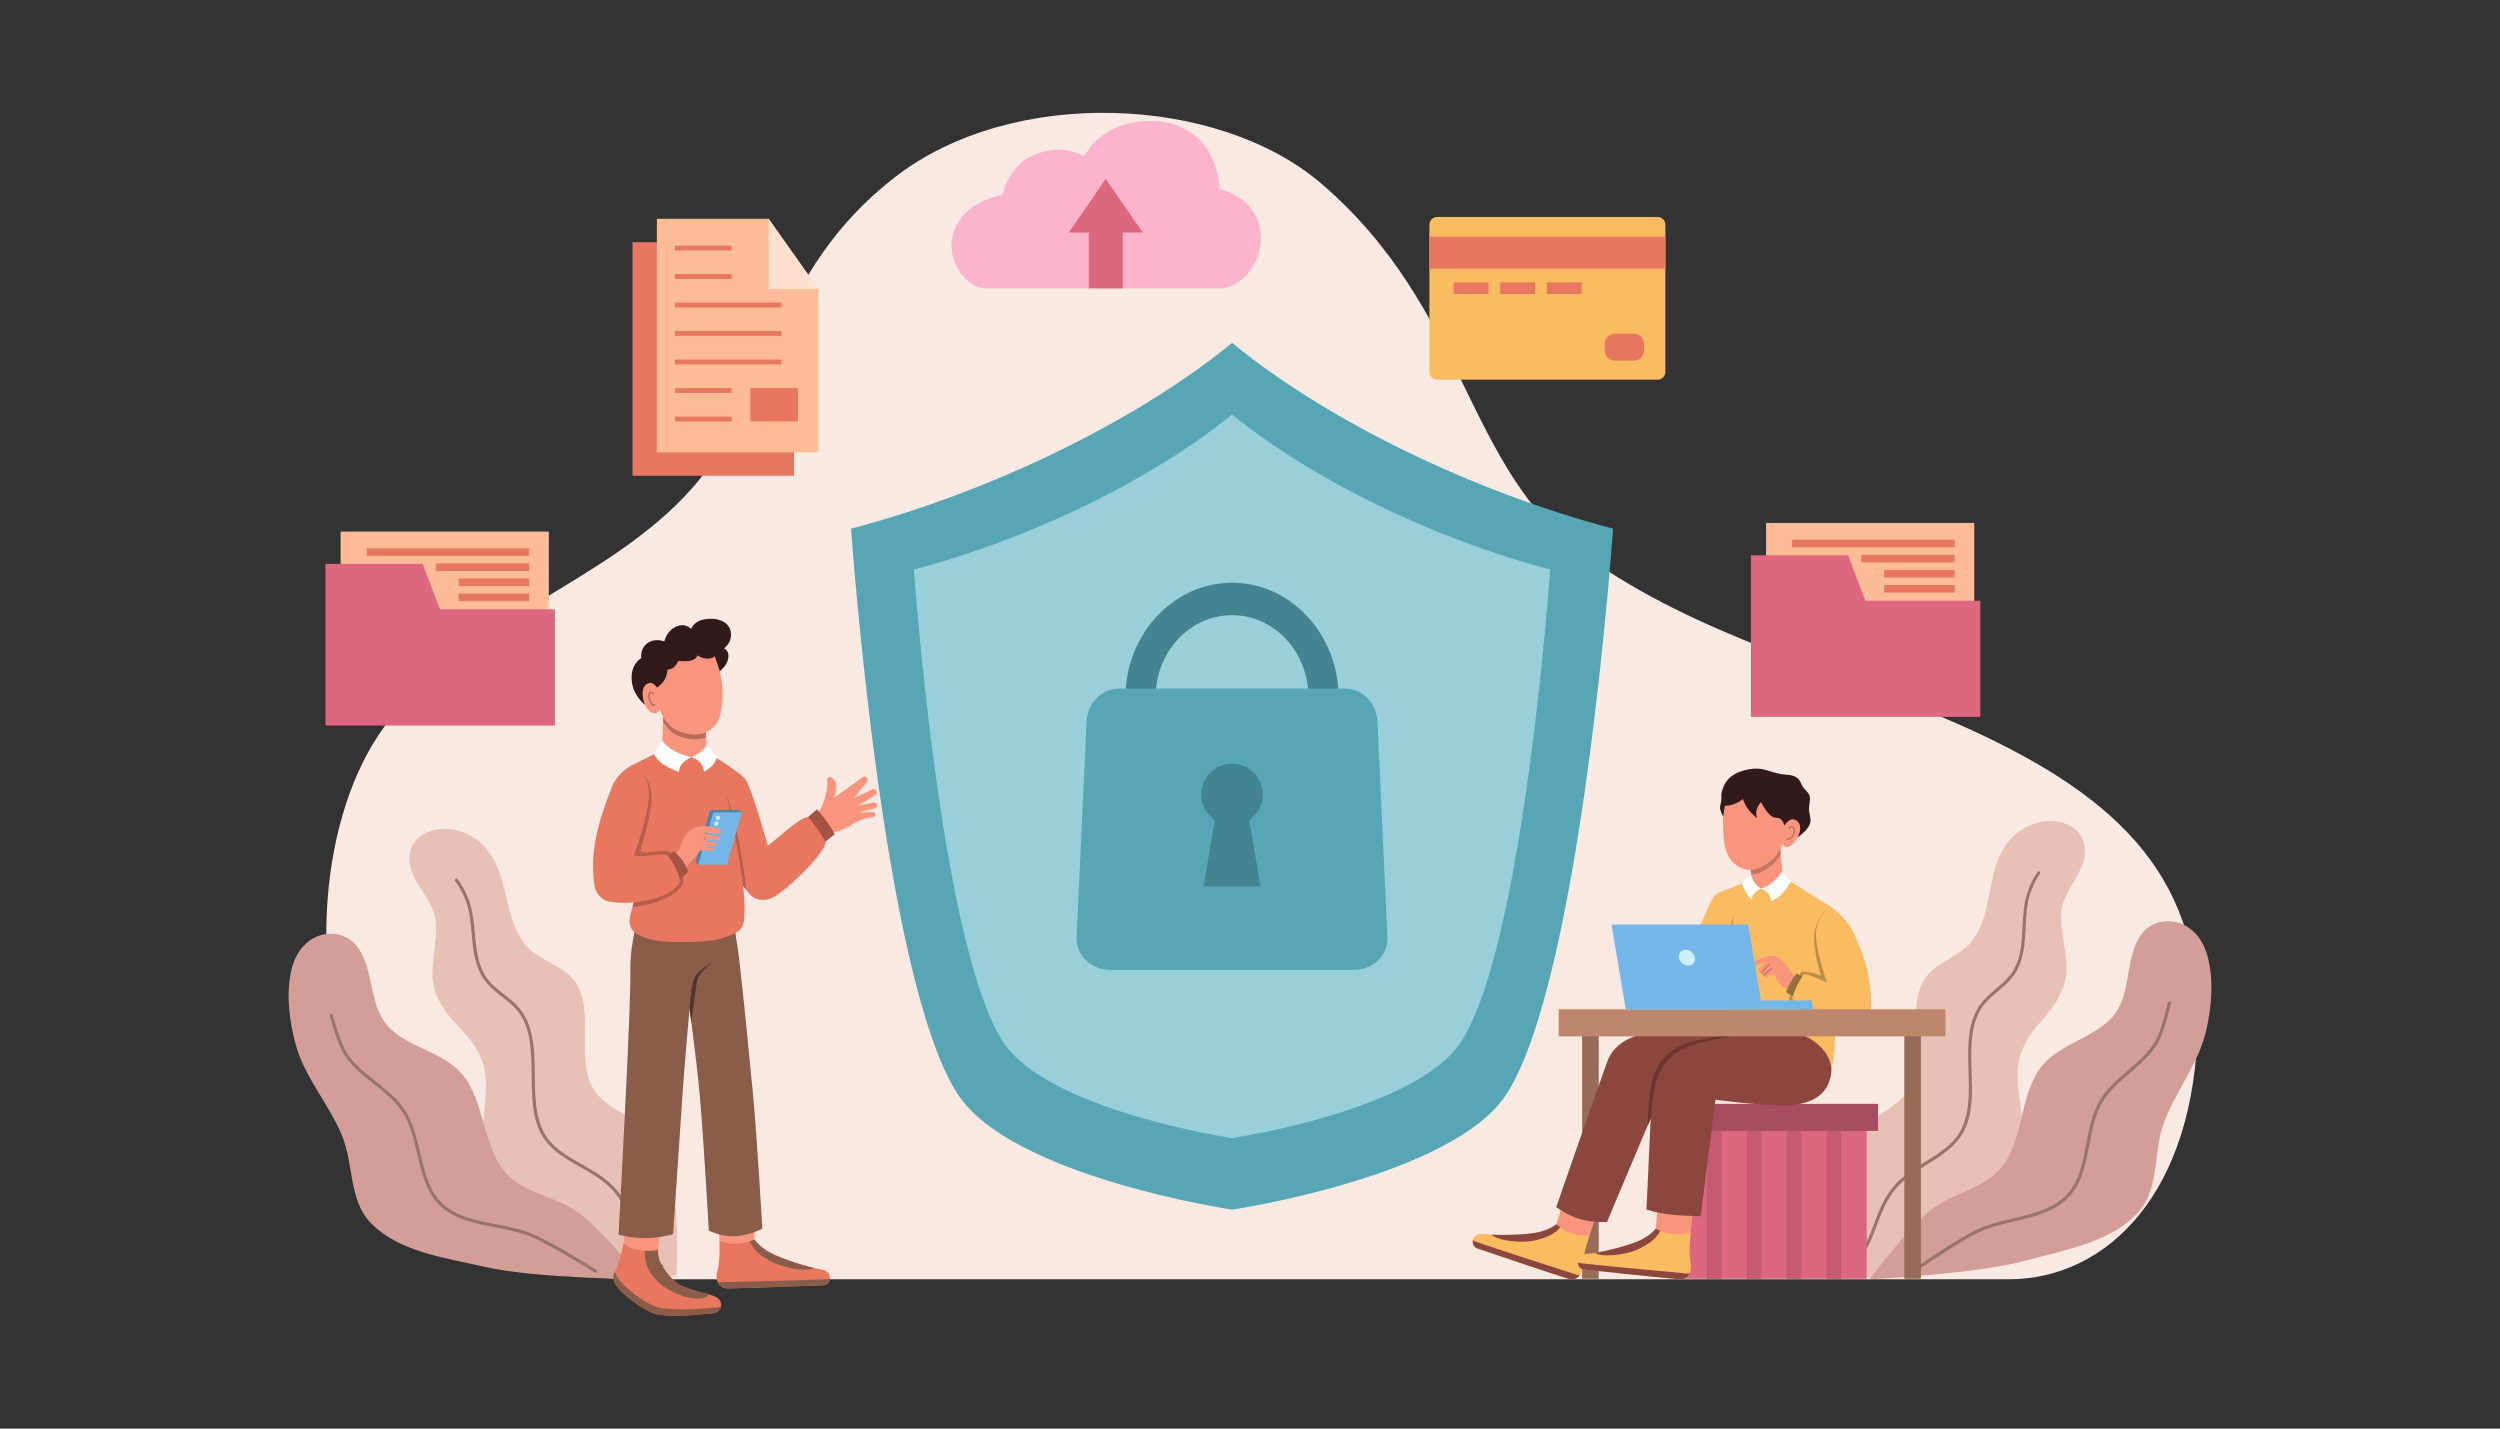 <?xml version="1.0" encoding="UTF-8"?><svg id="Camada_1" xmlns="http://www.w3.org/2000/svg" viewBox="0 0 700 400"><rect x="0" y="0" width="700" height="400" fill="#333333" stroke="none"/><path d="m176.53,358.2h385.89c27.33,0,52.45-23.94,52.96-72.3.45-41.88-24.12-64.14-67.26-83.23-35.59-15.75-72.58-24.45-104.25-47.08-33.66-24.06-32.78-69-73.98-104.25-28.81-24.65-86.33-27.36-119.38-1.68-34.63,26.9-33.71,60.63-56.33,86.59-23.88,27.41-64.64,37.21-86.59,67.26-18.26,25-20.8,68.94-9.14,97.62,12.45,30.64,45.01,57.07,78.08,57.07Z" style="fill:#f8e9e2; stroke-width:0px;"/><path d="m344.97,96.02c-26.48,21.66-67.18,41.6-106.67,52,0,0,8.73,125.49,29.78,158.23,14.93,23.23,76.9,32.45,76.9,32.45,0,0,61.96-9.22,76.9-32.45,21.05-32.74,29.78-158.23,29.78-158.23-39.49-10.4-80.2-30.34-106.67-52Z" style="fill:#56a6b6; stroke-width:0px;"/><path d="m344.97,116.04c-22.11,18.08-56.1,34.74-89.07,43.42,0,0,7.29,104.78,24.87,132.12,12.47,19.4,64.21,27.09,64.21,27.09,0,0,51.74-7.69,64.21-27.09,17.58-27.34,24.87-132.12,24.87-132.12-32.97-8.68-66.96-25.34-89.07-43.42Z" style="fill:#98cfd9; stroke-width:0px;"/><path d="m344.97,172.25c11.88,0,21.42,10.29,21.42,23.11s-9.54,23.12-21.42,23.12-21.42-10.3-21.42-23.12,9.54-23.11,21.42-23.11Zm0-9.09c-16.43,0-29.85,14.47-29.85,32.21s13.41,32.21,29.85,32.21,29.85-14.47,29.85-32.21-13.41-32.21-29.85-32.21Z" style="fill:#448390; stroke-width:0px;"/><path d="m313.47,192.81h62.99c5.11,0,8.98,4.12,9.22,9.22l2.8,60.31c.24,5.1-4.11,9.22-9.22,9.22h-68.59c-5.11,0-9.45-4.12-9.22-9.22l2.8-60.31c.24-5.1,4.11-9.22,9.22-9.22Z" style="fill:#56a6b6; stroke-width:0px;"/><path d="m344.97,213.84c-4.77,0-8.64,3.87-8.64,8.64,0,2.88,1.44,5.57,3.83,7.18l-3.16,18.51h15.94l-3.17-18.52c2.39-1.6,3.83-4.29,3.84-7.17,0-2.29-.91-4.49-2.53-6.11-1.62-1.62-3.82-2.53-6.11-2.53Z" style="fill:#448390; stroke-width:0px;"/><polygon points="177.11 67.81 208.41 67.81 222.33 87.48 222.33 133.23 177.11 133.23 177.11 67.81" style="fill:#e87760; stroke-width:0px;"/><polygon points="183.92 61.26 215.21 61.26 229.14 80.93 229.14 126.68 183.92 126.68 183.92 61.26" style="fill:#febc96; stroke-width:0px;"/><polygon points="215.21 61.26 229.14 80.93 215.21 80.93 215.21 61.26" style="fill:#fee0ce; stroke-width:0px;"/><rect x="188.97" y="68.77" width="15.9" height="1.36" style="fill:#e87760; stroke-width:0px;"/><rect x="188.97" y="76.75" width="15.9" height="1.36" style="fill:#e87760; stroke-width:0px;"/><rect x="188.97" y="84.73" width="29.85" height="1.36" style="fill:#e87760; stroke-width:0px;"/><rect x="188.97" y="92.7" width="29.85" height="1.36" style="fill:#e87760; stroke-width:0px;"/><rect x="188.97" y="100.68" width="29.85" height="1.36" style="fill:#e87760; stroke-width:0px;"/><rect x="188.97" y="108.66" width="15.9" height="1.36" style="fill:#e87760; stroke-width:0px;"/><rect x="188.97" y="116.64" width="15.9" height="1.36" style="fill:#e87760; stroke-width:0px;"/><rect x="210.09" y="108.66" width="13.35" height="9.34" style="fill:#e87760; stroke-width:0px;"/><path d="m402.41,60.74h61.72c1.2,0,2.18.98,2.18,2.18v41.21c0,1.2-.98,2.18-2.18,2.18h-61.72c-1.2,0-2.18-.98-2.18-2.18v-41.21c0-1.2.98-2.18,2.18-2.18Z" style="fill:#fabb61; stroke-width:0px;"/><rect x="400.23" y="66.27" width="66.08" height="8.99" style="fill:#e87760; stroke-width:0px;"/><rect x="407.04" y="79.07" width="9.76" height="3.27" style="fill:#e87760; stroke-width:0px;"/><rect x="420.09" y="79.07" width="9.76" height="3.27" style="fill:#e87760; stroke-width:0px;"/><rect x="433.13" y="79.07" width="9.76" height="3.27" style="fill:#e87760; stroke-width:0px;"/><path d="m452.13,93.45h5.38c1.55,0,2.81,1.26,2.81,2.81v1.92c0,1.55-1.26,2.81-2.81,2.81h-5.38c-1.55,0-2.81-1.26-2.81-2.81v-1.92c0-1.55,1.26-2.81,2.81-2.81Z" style="fill:#e87760; stroke-width:0px;"/><rect x="494.5" y="146.43" width="58.29" height="46.63" style="fill:#febc96; stroke-width:0px;"/><rect x="501.81" y="151.11" width="45.49" height="2.12" style="fill:#e87760; stroke-width:0px;"/><rect x="521.14" y="155.34" width="26.16" height="2.12" style="fill:#e87760; stroke-width:0px;"/><rect x="527.56" y="159.57" width="19.74" height="2.12" style="fill:#e87760; stroke-width:0px;"/><rect x="527.56" y="163.8" width="19.74" height="2.12" style="fill:#e87760; stroke-width:0px;"/><polygon points="490.26 155.47 517.48 155.47 522.31 168.2 554.49 168.2 554.49 200.73 490.26 200.73 490.26 155.47" style="fill:#dc677f; stroke-width:0px;"/><rect x="95.37" y="148.84" width="58.29" height="46.63" style="fill:#febc96; stroke-width:0px;"/><rect x="102.68" y="153.52" width="45.49" height="2.12" style="fill:#e87760; stroke-width:0px;"/><rect x="122.01" y="157.75" width="26.17" height="2.12" style="fill:#e87760; stroke-width:0px;"/><rect x="128.43" y="161.98" width="19.74" height="2.12" style="fill:#e87760; stroke-width:0px;"/><rect x="128.43" y="166.21" width="19.74" height="2.12" style="fill:#e87760; stroke-width:0px;"/><polygon points="91.13 157.88 118.36 157.88 123.19 170.6 155.37 170.6 155.37 203.14 91.13 203.14 91.13 157.88" style="fill:#dc677f; stroke-width:0px;"/><path d="m275.81,80.75h65.74c6.08,0,12.15-7.17,11.42-15.41-.91-10.22-11.49-12.42-11.49-12.42,0,0,.03-7.45-4.84-13.02-4.7-5.38-12.18-7.07-19.98-5.5-9.56,1.92-13.09,9.4-13.09,9.4,0,0-6.46-4.31-15.26.16-5.96,3.02-7.71,10.69-7.71,10.69,0,0-10.84,1.26-13.73,10.89-2.12,7.07,3.6,15.22,8.93,15.22Z" style="fill:#fcb4cd; stroke-width:0px;"/><polygon points="309.62 50.1 319.98 65.1 314.39 65.1 314.39 80.75 304.85 80.75 304.85 65.1 299.26 65.1 309.62 50.1" style="fill:#dc677f; stroke-width:0px;"/><path d="m189.44,357.09s1.53-25.88-4.38-36.69c-3.93-7.19-14.87-8.55-18.97-15.64-5.05-8.73.66-21.51-5.04-29.83-3.29-4.81-10.26-5.85-13.94-10.37-6.26-7.7-4.46-19.08-10.78-26.73-8.06-9.75-23.01-6.25-21.63,3.87.76,5.6,6.16,9.8,7.14,15.37,1.11,6.31-2.05,14.17-.08,20.26,2.84,8.77,10.07,11.19,13.29,19.83,3.08,8.29-2.08,19.47,1.61,27.51,3.45,7.53,14.57,11.75,20.13,17.89,3.58,3.95,6.34,9.69,10.84,12.56,6.61,4.21,21.81,1.96,21.81,1.96Z" style="fill:#e8c1b6; stroke-width:0px;"/><path d="m127.82,246c-.38,0-.59.43-.36.72,0,0,2.53,3.28,3.58,7.44,1.54,6.11.54,12.7,3.55,18.58,1.41,2.75,3.6,4.5,5.76,6.19,2.16,1.69,4.28,3.32,5.72,5.81,2.66,4.61,2.74,10.44,2.79,16.36.06,5.92.09,11.92,2.88,16.82,2.06,3.61,5.58,5.9,9.24,8.01,3.66,2.12,7.45,4.07,10.15,6.9,3.23,3.38,4.81,7.52,6.52,11.51,1.71,4,3.56,7.87,7.4,10.56.2.14.48.1.62-.11.14-.2.09-.48-.11-.62-3.62-2.53-5.39-6.2-7.1-10.18-1.7-3.97-3.32-8.24-6.69-11.78-2.84-2.98-6.72-4.95-10.35-7.05-3.63-2.1-6.99-4.32-8.91-7.68-2.63-4.62-2.7-10.46-2.76-16.38-.06-5.92-.1-11.92-2.91-16.8-1.54-2.68-3.79-4.38-5.94-6.07-2.15-1.68-4.21-3.34-5.52-5.89-2.85-5.56-1.88-12.05-3.48-18.39-1.11-4.39-3.74-7.77-3.74-7.77-.08-.11-.21-.18-.35-.18Z" style="fill:#977669; stroke-width:0px;"/><path d="m179.87,358.2s-10.94-13.34-17.74-18.53c-6.07-4.63-14.94-5.3-20.14-10.88-7.02-7.54-6.04-20.32-12.72-28.16-5.48-6.42-15.85-7.36-21.17-13.92-5.08-6.26-3.29-16.67-8.84-22.52-4.82-5.08-15.33-3.48-17.75,7.78-1.44,6.72-.5,13.95,1.31,20.57,2.51,9.16,9.3,16.62,12.93,25.4,3.24,7.84,1.99,18.04,7.81,24.22,7.86,8.36,20.87,9.97,32.06,12.54,14.43,3.32,44.27,3.49,44.27,3.49Z" style="fill:#d29e97; stroke-width:0px;"/><path d="m92.75,283.93c-.28.02-.48.29-.4.56,0,0,.5,1.92,1.26,4.24.76,2.32,1.78,5.05,2.89,6.75,2.09,3.21,5.1,5.59,8.08,7.95,2.98,2.36,5.92,4.68,7.95,7.7,2.57,3.84,3.52,8.75,4.66,13.56,1.15,4.81,2.5,9.54,6.05,12.91,3.42,3.24,7.93,4.54,12.57,5.5,4.65.97,9.45,1.62,13.54,3.46,5.93,2.67,17.11,9.74,17.11,9.74.21.15.5.09.64-.13.14-.22.06-.5-.16-.63,0,0-11.14-7.06-17.22-9.8-4.26-1.92-9.12-2.56-13.73-3.52-4.6-.96-8.92-2.22-12.14-5.28-3.33-3.16-4.66-7.68-5.8-12.46-1.14-4.78-2.08-9.8-4.79-13.85-2.13-3.18-5.16-5.55-8.14-7.91-2.98-2.35-5.9-4.69-7.89-7.74-1-1.54-2.03-4.24-2.79-6.54-.75-2.3-1.24-4.19-1.24-4.19-.05-.21-.25-.35-.46-.34Z" style="fill:#977669; stroke-width:0px;"/><path d="m513.84,357.49s-2.59-25.8,2.86-36.84c3.63-7.35,14.5-9.15,18.31-16.41,4.68-8.93-1.54-21.46,3.81-30.01,3.09-4.94,10.01-6.27,13.49-10.93,5.94-7.95,3.67-19.24,9.67-27.15,7.65-10.08,22.73-7.19,21.77,2.98-.53,5.62-5.75,10.05-6.5,15.65-.85,6.35,2.63,14.07.92,20.24-2.47,8.88-9.6,11.6-12.46,20.36-2.74,8.41,2.88,19.37-.47,27.55-3.14,7.67-14.07,12.34-19.38,18.71-3.41,4.1-5.94,9.95-10.31,12.99-6.43,4.48-21.71,2.86-21.71,2.86Z" style="fill:#e8c1b6; stroke-width:0px;"/><path d="m570.86,243.95c-.15,0-.29.07-.37.19,0,0-2.49,3.49-3.42,7.91-1.34,6.4-.1,12.85-2.72,18.52-1.2,2.61-3.19,4.34-5.27,6.11-2.08,1.77-4.26,3.57-5.69,6.3-2.61,5-2.4,10.99-2.22,16.91.19,5.92.36,11.75-2.08,16.48-1.78,3.44-5.05,5.8-8.59,8.05-3.54,2.25-7.33,4.38-10.05,7.47-3.23,3.68-4.66,8.01-6.2,12.05-1.54,4.04-3.16,7.78-6.67,10.46-.47.36.07,1.07.54.71,3.73-2.84,5.42-6.79,6.96-10.85,1.55-4.07,2.96-8.26,6.04-11.77,2.58-2.94,6.29-5.05,9.86-7.31,3.57-2.27,7-4.7,8.9-8.39,2.59-5,2.37-11,2.18-16.92-.19-5.92-.35-11.75,2.11-16.47,1.33-2.55,3.39-4.26,5.47-6.04,2.09-1.77,4.21-3.61,5.5-6.42,2.77-5.99,1.49-12.54,2.78-18.71.88-4.2,3.27-7.58,3.27-7.58.22-.29,0-.71-.36-.71Z" style="fill:#977669; stroke-width:0px;"/><path d="m523.45,358.2s10.38-13.78,16.96-19.24c5.87-4.87,14.71-5.91,19.68-11.7,6.7-7.82,5.19-20.55,11.55-28.66,5.21-6.64,15.53-8.01,20.58-14.78,4.82-6.47,2.6-16.79,7.91-22.86,4.61-5.27,15.17-4.11,18.05,7.04,1.72,6.65,1.08,13.91-.46,20.61-2.13,9.26-8.61,16.99-11.87,25.91-2.91,7.97-1.25,18.11-6.8,24.52-7.51,8.67-20.44,10.82-31.51,13.85-14.28,3.91-44.09,5.31-44.09,5.31Z" style="fill:#d29e97; stroke-width:0px;"/><path d="m607.42,280.4c-.21,0-.4.15-.44.36,0,0-.41,1.91-1.07,4.23-.66,2.32-1.57,5.07-2.51,6.65-1.86,3.13-4.69,5.58-7.56,8.06-2.88,2.48-5.81,4.97-7.8,8.24-2.54,4.15-3.27,9.21-4.21,14.03-.94,4.83-2.08,9.4-5.28,12.69-3.1,3.18-7.36,4.63-11.92,5.77-4.56,1.15-9.39,1.99-13.57,4.09-5.96,2.99-16.8,10.5-16.8,10.5-.49.34.02,1.07.51.74,0,0,10.88-7.52,16.69-10.44,4.01-2.01,8.79-2.86,13.39-4.02,4.6-1.16,9.05-2.64,12.34-6.02,3.41-3.51,4.57-8.29,5.52-13.14.95-4.85,1.69-9.8,4.1-13.74,1.9-3.11,4.74-5.55,7.62-8.03,2.88-2.48,5.79-4.99,7.75-8.28,1.04-1.74,1.94-4.51,2.6-6.86.67-2.36,1.08-4.29,1.08-4.29.07-.28-.15-.55-.44-.55Z" style="fill:#977669; stroke-width:0px;"/><path d="m184.27,350.05s-.34,2.18,1.34,4.77c1.09,1.68,3.17,4.15,4.97,5.06,2.93,1.48,7.5,2.26,9.42,3.07,3.27,1.37,1.77,4.59-.09,4.73-3.66.29-9.47,1.15-15.14.48-3.78-.44-9.42-5.16-10.81-6.54-2.67-2.65-2.54-4.37-1.67-5.84,1.2-2.03,2.33-7.74,2.33-7.74l9.63,2Z" style="fill:#e87760; stroke-width:0px;"/><path d="m174.64,348.05l.64-5.47,9.71,1.73-.72,5.74c-4.12.52-7.57.01-9.63-2Z" style="fill:#fa957d; stroke-width:0px;"/><path d="m172.18,356.02c-.74,1.42-.73,3.1,1.8,5.6,1.39,1.37,7.02,6.09,10.81,6.54,5.67.67,11.48-.19,15.14-.48.93-.07,1.76-.9,1.96-1.89-.26.15-.55.25-.85.28-3.91.31-9.59.93-15.64.22-4.04-.47-9.42-5.19-10.9-6.66-1.43-1.42-2.11-2.59-2.31-3.61Z" style="fill:#8a5c4a; stroke-width:0px;"/><path d="m211.27,347.1s1.35,2.01,4.3,3.61c3.53,1.91,10.89,4.19,14.04,4.65,4.23.63,2.94,4.43,1.07,4.51-5.31.23-23.16.85-26.73.89-3.76.04-3.49-3.66-2.98-5.29.7-2.25.46-8.07.46-8.07l9.83-.3Z" style="fill:#e87760; stroke-width:0px;"/><path d="m201.44,347.4l-.19-5.56,9.92-.58.11,5.84c-3.19,1.41-6.46,1.67-9.83.3Z" style="fill:#fa957d; stroke-width:0px;"/><path d="m200.93,358.92c.38,1.04,1.25,1.85,3.03,1.83,3.57-.04,21.42-.65,26.73-.89.89-.04,1.65-.93,1.74-1.91-.23.13-.47.21-.73.22-5.72.25-25.89.8-29.73.84-.38,0-.72-.03-1.03-.09Z" style="fill:#8a5c4a; stroke-width:0px;"/><path d="m198.46,344.55c5.22,2.53,10.17,1.83,15-.52,0,0-1.45-25.34-2.7-38.5-1.1-11.59-2.43-24.9-3.73-36.47-.47-4.15-1.91-12.68-1.91-12.68h-26.14s-2.57,6.78-2.48,15.3c.06,5.43-.5,18.34-.75,23.77-.98,21.27-2.55,50.26-2.55,50.26,4.99,1.32,10.08,1.27,15.27-.15,0,0,1.65-25.01,2.59-38.61.61-8.91,2.02-24.54,2.02-24.54,0,0,2.06,15.35,2.82,23.93,1.19,13.45,2.56,38.22,2.56,38.22h0Z" style="fill:#8a5c4a; stroke-width:0px;"/><path d="m184.27,350.05c-1.31.17-2.56.23-3.71.17-.09,4.24,1.62,6.57,3.45,8.45,2.82,2.89,7.96,5.16,12,4.9,1.29-.08,2.02-.55,2.41-1.15-2.25-.65-5.54-1.39-7.84-2.54-1.8-.91-3.89-3.38-4.97-5.06-1.67-2.59-1.34-4.77-1.34-4.77Z" style="fill:#8a5c4a; stroke-width:0px;"/><path d="m211.27,347.1c-.44.2-.89.37-1.34.52,1.3,2.81,3.57,4.16,5.44,5.3,3.45,2.1,10.25,3.28,12.44,2.09,0,0,0,0,0,0-3.6-.83-9.28-2.69-12.25-4.3-2.94-1.6-4.3-3.61-4.3-3.61Z" style="fill:#8a5c4a; stroke-width:0px;"/><path d="m199.72,269.29s-4.44,2.36-5.4,4.81c-.79,2.04-1.25,8.31-1.25,8.31,0,0,.21,1.56.5,3.83.56-4.17,1.26-10.95,1.9-12.44.94-2.2,4.25-4.51,4.25-4.51Z" style="fill:#50352b; stroke-width:0px;"/><path d="m227.75,229.64s1.99-2.79,2.58-4.37c.83-2.21,1.49-4.6,1.28-6.95-.12-1.41,1.84-.64,2.38.71.53,1.31-.39,4.23-.39,4.23,0,0,5.39-3.6,7.9-5.65.83-.68,1.99.45,1.22,1.39-1.21,1.47-3.58,4.44-3.58,4.44,0,0,3.49-1.65,5.24-2.47.72-.34,1.61.98.7,1.62-1.54,1.09-4.81,2.98-4.81,2.98,0,0,2.98-.61,4.48-.89.96-.18,1.2,1.51.11,1.73-1.39.27-4.14,1-4.14,1,0,0,2.31.02,3.47-.02,1.35-.05,1.24,1.35-.04,1.47-1.24.12-2.32.43-3.48.89-1.25.5-2.28,1.34-3.47,1.96-1.99,1.03-6.4,2.08-6.4,2.08l-3.07-4.14Z" style="fill:#fa957d; stroke-width:0px;"/><path d="m225.42,229.52l3.34-2.94c2.12,2.48,3.87,4.84,4.95,6.99l-4.11,3.33-4.18-7.39Z" style="fill:#a55444; stroke-width:0px;"/><path d="m226.27,228.77c-2.4.05-7.41,5.13-11.29,8.03,0,0-3.01-10.95-5.2-16.46-.91-2.28-1.48-2.79-3.42-4.23-2.69-2.01-8.4-5.57-8.4-5.57l-12.56-.52-8.55,4.31s.72,25.54.69,37.24c0,2.08-1.52,4.77-1.26,6.84.14,1.08.73,2.22,1.63,2.82,4.1,2.72,10.22,2.6,15.14,2.52,4.82-.08,9.51-.43,13.6-2.97.72-.45,1.27-1.25,1.49-2.08.84-3.23-.07-10.77-.07-10.77,0,0,1.69,2.75,3.18,3.49,1.75.87,3.83.8,5.96-.59,5.5-3.6,14.06-12.6,13.93-15.05-1.29-2.45-3.15-5.15-4.87-6.99Z" style="fill:#e87760; stroke-width:0px;"/><path d="m203.38,222.27c1.83,7.75,3.5,16.71,4.69,25.64,0,0,.36.58.88,1.27-1.01-9.29-2.99-19.65-5.57-26.91Z" style="fill:#b85e4c; stroke-width:0px;"/><polygon points="198.83 226.82 206.85 226.82 207.71 227.47 195.51 242.1 194.71 241.45 198.83 226.82" style="fill:#5181a5; stroke-width:0px;"/><polygon points="199.69 227.47 207.71 227.47 203.52 242.1 195.51 242.1 199.69 227.47" style="fill:#73b7ea; stroke-width:0px;"/><path d="m188.56,240.18s1.07-1.38,1.77-2.82c.71-1.45,1.05-2.98,1.91-3.96.87-1,1.88-1.63,3.18-1.92,1.95-.44,4.06.06,5.96.66,1.01.32.65,1.46-.26,1.31-1.4-.23-4.26-.32-4.26-.32,0,0,2.73.7,4.15,1.05.74.18.64,1.34-.26,1.16-1.36-.28-4.15-.45-4.15-.45,0,0,1.67.58,3.57,1.02.68.16.69,1.21-.34,1.1-1.15-.11-3.28-.37-3.28-.37,0,0,1.66.46,2.78.81.92.29.64,1.14-.34.92-.9-.2-1.87-.44-2.76-.18-.59.17-1.02,1.29-1.47,1.71-1.88,1.75-3.44,4.33-3.44,4.33l-2.76-4.07Z" style="fill:#fa957d; stroke-width:0px;"/><path d="m176.86,214.31s.72,25.54.68,37.24c0,.73-.19,1.54-.43,2.37,6.51-.44,13.5-3.61,14.27-7.16-.58-2.84-2.49-6.44-3.87-8.21-1.49-1.07-6.65.9-8.25-.22,0,0,2.77-8.77,3.16-14.24.52-7.17-5.57-9.78-5.57-9.78Z" style="fill:#b85e4c; stroke-width:0px;"/><path d="m188.67,238.35c2.02,1.82,3.3,3.46,3.98,5.65l-3.08,3.27-3.9-6.61,3.01-2.3Z" style="fill:#a55444; stroke-width:0px;"/><path d="m186.93,239.58c-1.49-1.07-7.73.93-9.33-.18,0,0,3.7-10.55,4.09-16.02.52-7.17-4.83-9.07-4.83-9.07,0,0-3.86,1.91-5.42,5.8-4.17,10.35-6.37,19-4.98,27.94.29,1.89,1.92,3.91,3.79,4.31,7.3,1.54,19.16-1.28,20.14-5.8-.58-2.84-2.08-5.22-3.46-6.99Z" style="fill:#e87760; stroke-width:0px;"/><polygon points="185.77 198.04 185.4 210 193.54 212.05 197.96 210.52 197.37 200.05 185.77 198.04" style="fill:#fa957d; stroke-width:0px;"/><path d="m185.48,207.36l-2.38,3.72c1.29,2.71,4.05,3.93,6.95,5.02.31-1.35.58-2.7,3.49-4.05-3.31-.98-6.42-2.14-8.06-4.68Z" style="fill:#fff; stroke-width:0px;"/><path d="m193.54,212.05c1.77-.81,3.49-1.69,4.38-3.57,1.07,1.2,2.01,2.45,2.79,3.75-.77,2.13-2.14,2.95-3.49,3.83-.44-.75-.18-2.95-3.68-4.01Z" style="fill:#fff; stroke-width:0px;"/><path d="m180.65,197.37s-2.98-2.23-3.64-5.87c-.97-5.35,2.53-7.21,2.53-7.21,0,0-.4-2.43,1.49-4.01,2.21-1.85,4.98-.67,4.98-.67,0,0,.53-2.59,2.75-3.86,3.05-1.74,4.76.37,4.76.37,0,0,.82-2.98,5.75-2.86,3.57.09,5.78,2.12,5.37,5.15-.25,1.87-1.88,3.13-1.88,3.13,0,0,1.65.73,1.11,2.97-.66,2.81-3.47,4.17-3.47,4.17l-19.74,8.7Z" style="fill:#32191a; stroke-width:0px;"/><path d="m185.77,198.04l-.12,3.92c.45.78,1.01,1.5,1.6,2.21,1.81,2.2,5.99,3.23,9.04,2.68.49-.09.98-.24,1.44-.45l-.36-6.35-11.59-2.01Z" style="fill:#b56c5a; stroke-width:0px;"/><path d="m183.92,192.54s-1.11-2.14-2.9-.96c-2.35,1.54-.62,7.95,2.19,8.15,1.16.08,1.48-1.56,1.63-.95.38,1.53,1.34,2.81,2.36,4.04,1.81,2.2,5.98,3.23,9.04,2.68,2.55-.46,4.81-2.62,5.41-5.15,1.04-4.39.77-8.71-.05-12.09-.43-1.76-1.47-4.47-1.47-4.47-1,.86-3,.91-4.83-.26-.6,1.54-2.67,1.8-5.36,1.52-.62,1.04-.95,2.23-3.05,2.47-.09,1.93-.91,3.64-2.96,5.01Z" style="fill:#fa957d; stroke-width:0px;"/><path d="m182.33,193.62c-.26-.02-.49.11-.61.31-.25.39-.24.96-.14,1.55.1.59.32,1.21.62,1.64.15.22.32.4.54.49.22.1.49.08.7-.07.1-.07.13-.21.06-.31-.07-.1-.21-.13-.31-.06-.11.08-.17.07-.27.03-.1-.04-.23-.16-.35-.34-.24-.35-.45-.93-.55-1.47-.09-.54-.05-1.05.07-1.23.06-.09.1-.12.21-.11.12,0,.32.09.59.3.1.08.24.06.31-.04.08-.1.06-.24-.04-.31-.31-.24-.57-.37-.83-.39Z" style="fill:#b56c5a; stroke-width:0px;"/><rect x="470.78" y="314.12" width="51.91" height="43.93" style="fill:#dc677f; stroke-width:0px;"/><rect x="489.12" y="314.12" width="4.06" height="43.93" style="fill:#c45b71; stroke-width:0px;"/><rect x="511.46" y="314.12" width="4.06" height="43.93" style="fill:#c45b71; stroke-width:0px;"/><rect x="477.95" y="314.12" width="4.06" height="43.93" style="fill:#c45b71; stroke-width:0px;"/><rect x="500.29" y="314.12" width="4.06" height="43.93" style="fill:#c45b71; stroke-width:0px;"/><rect x="467.63" y="309.08" width="58.22" height="7.57" style="fill:#a64e60; stroke-width:0px;"/><rect x="442.99" y="283.8" width="4.65" height="74.25" style="fill:#986b58; stroke-width:0px;"/><rect x="533.2" y="283.8" width="4.65" height="74.25" style="fill:#986b58; stroke-width:0px;"/><path d="m435.76,342.8s-1.87,1.54-5.15,2.24c-3.93.83-11.64.92-14.79.47-4.23-.6-4.07,3.41-2.31,4.02,5.02,1.73,21.96,7.4,25.37,8.45,3.59,1.1,4.38-2.52,4.36-4.22-.03-2.36,1.85-7.87,1.85-7.87l-9.34-3.08Z" style="fill:#fabb61; stroke-width:0px;"/><path d="m445.1,345.88l1.76-5.28-9.34-3.37-1.76,5.57c2.66,2.26,5.72,3.44,9.34,3.08Z" style="fill:#fa957d; stroke-width:0px;"/><path d="m442.31,357.08c-.66.88-1.73,1.42-3.42.89-3.41-1.05-20.35-6.72-25.37-8.45-.84-.29-1.31-1.35-1.12-2.32.18.19.4.33.64.42,5.41,1.87,24.6,8.13,28.27,9.26.36.11.7.18,1.01.21Z" style="fill:#8b463d; stroke-width:0px;"/><path d="m435.76,342.8c.37.31.75.61,1.13.88-2.04,2.33-4.6,2.97-6.72,3.54-3.9,1.04-10.76.23-12.52-1.53,0,0,0,0,0,0,3.69.23,9.66.06,12.97-.64,3.27-.69,5.15-2.24,5.15-2.24Z" style="fill:#8b463d; stroke-width:0px;"/><path d="m463.6,344.04s-1.49,1.91-4.53,3.3c-3.65,1.67-11.15,3.43-14.33,3.69-4.26.34-3.23,4.22-1.38,4.42,5.28.6,23.05,2.43,26.61,2.71,3.75.29,3.73-3.41,3.34-5.08-.54-2.3.09-8.08.09-8.08l-9.79-.97Z" style="fill:#fabb61; stroke-width:0px;"/><path d="m473.39,345.01l.57-5.53-9.85-1.25-.5,5.82c3.09,1.63,6.33,2.11,9.79.97Z" style="fill:#fa957d; stroke-width:0px;"/><path d="m473.11,356.54c-.45,1.01-1.38,1.76-3.14,1.62-3.56-.28-21.33-2.11-26.61-2.71-.88-.1-1.58-1.03-1.6-2.02.22.14.46.24.72.27,5.69.64,25.78,2.56,29.61,2.86.38.03.72.02,1.03-.02Z" style="fill:#8b463d; stroke-width:0px;"/><path d="m463.6,344.04c.43.23.86.43,1.3.61-1.48,2.71-3.84,3.91-5.79,4.92-3.58,1.86-10.45,2.58-12.55,1.24,0,0,0,0,0,0,3.65-.58,9.44-2.05,12.51-3.45,3.04-1.39,4.53-3.3,4.53-3.3h0Z" style="fill:#8b463d; stroke-width:0px;"/><path d="m511.47,304.71s1.88-6.83,2.18-10.34c1.18-13.51-1.37-40.67-1.37-40.67l-13.14-8.2-8.93.84s-5.13,2.17-8.62,3.47c-1.32.49-2.27,1.86-2.84,3.15-1.64,3.74-4.2,9.67-4.2,9.67l10.19,5.67-.42,23.12,27.14,13.29Z" style="fill:#fabb61; stroke-width:0px;"/><path d="m435.75,338.02c3.32,2.16,6.62,4.32,14.19,4.16l12.26-29.06-1.19,25.56c5.33,1.72,10.22,1.67,15.18,1.87l4.14-32.63s16.14,2.18,21.91,1.46c6.55-.82,9.33-3.74,10.31-7.76,1.52-6.2-4.7-11.01-8.78-12.09,0,0-26.36.24-40.54-.26-4.04-.14-11.02,1.9-13.2,7.99-5.64,15.74-14.29,40.76-14.29,40.76Z" style="fill:#8b463d; stroke-width:0px;"/><path d="m522.4,276.18s.59,4.47.16,6.47c-.7,3.22-1.61,3.46-3.67,3.6-5.59.38-11.46-5.04-16-7.92-.67-.42-1.71-1.12-2.43-1.42-.79-.33-1.52-.86-2.1-1.49-.66-.72-.99-1.38-1.46-2.23-.21-.39-.43-.5-.89-.31-.44.18-.79.42-1.41.7-.29.13-.52.08-.66-.12-.15-.21.03-.52.03-.52,0,0-.38.17-.66-.08-.23-.21-.06-.54-.06-.54,0,0-.48.12-.72-.23-.15-.21-.11-.5.13-.85.53-.8,1.88-1.97,1.88-1.97,0,0-2.44.98-3.72,1.26-.48.11-1.14-.45-.68-.65,1.71-.75,3.31-1.9,5.14-2.2.55-.09,1.38-.15,1.9.06,1.11.45,1.93,1.44,2.76,2.3.63.66,1.34,1.75,1.75,2.34.59.83,1.31,1.18,2.23,1.63,4.27,2.09,10.88,4.91,10.88,4.91l.02-4.16,7.57,1.4Z" style="fill:#fa957d; stroke-width:0px;"/><path d="m496.13,271.03s-.04.01-.06.03c0,0-.37.26-.56.4-.57.44-1.63,1.37-1.63,1.37-.06.05-.07.15-.02.21.06.06.15.07.21.01,0,0,1.07-.93,1.62-1.36.17-.13.54-.39.54-.39.13-.09.05-.3-.1-.27Z" style="fill:#b56c5a; stroke-width:0px;"/><path d="m495.43,269.83s-.07.02-.09.04c0,0-.43.4-.64.61-.55.56-1.55,1.73-1.55,1.73-.06.06-.05.16.01.22.06.06.16.05.21-.02,0,0,1.01-1.17,1.54-1.72.2-.2.63-.6.63-.6.11-.09.03-.27-.11-.26Z" style="fill:#b56c5a; stroke-width:0px;"/><path d="m512.29,253.7s-3.88,3.33-4.29,7.83c-.42,4.63,1.89,11.62,1.89,11.62-2.18-.74-3.64-1.14-5.49-1.05-1.39,2.07-2.82,5.31-3.51,7.66.94,2.18,7.49,5.21,13.08,6.44.05-14.05-1.68-32.5-1.68-32.5Z" style="fill:#bd8e49; stroke-width:0px;"/><path d="m505.35,273.85l-2.29-1.26c-1.24,1.49-2.23,3.22-2.97,5.2l2.42,1.6,2.84-5.54Z" style="fill:#95703a; stroke-width:0px;"/><path d="m512.29,253.7s4.1,2.61,6.09,6.35c2.9,5.44,6.41,14.23,5.35,24.3-.27,2.53-3.18,4.36-6.61,3.79-5.84-.97-14.28-6.32-15.31-8.7.69-2.35,1.8-4.54,3.2-6.61,1.85-.09,4.36,1.49,6.54,2.23,0,0-3.47-9.57-3.05-14.19.41-4.49,3.79-7.17,3.79-7.17Z" style="fill:#fabb61; stroke-width:0px;"/><path d="m490.94,289.59c-1.01,0-1.98,0-3.04,0-6,.38-14.51,1.39-18.98,4.14-3.25,1.99-5.07,4.55-6.24,8.65-.81,2.85-1.2,8.46-1.4,12.94l.93-2.2s.63-7.15,1.43-9.99c.95-3.38,2.89-6.52,5.81-8.46,5.1-3.4,15.83-4.65,21.5-5.08Z" style="fill:#6b362f; stroke-width:0px;"/><rect x="436.42" y="282.61" width="108.3" height="7.57" style="fill:#bd866d; stroke-width:0px;"/><path d="m485.41,255.98c-.71,3.41-1.61,6.03-2.45,8.93l1.34.52c.37-3.14.74-5.35,1.11-9.45Z" style="fill:#bd8e49; stroke-width:0px;"/><polygon points="451.21 258.86 489.48 258.86 493.49 282.64 455.22 282.64 451.21 258.86" style="fill:#73b7ea; stroke-width:0px;"/><polygon points="493.04 280.11 507.24 280.11 507.68 282.64 493.49 282.64 493.04 280.11" style="fill:#73b7ea; stroke-width:0px;"/><path d="m489.75,240.4s.62,2.66.63,6.86c0,1.88,3.97,1.91,6.15.58,2.66-1.62,2.63-2.34,2.63-2.34l-.74-8.51-8.67,3.42Z" style="fill:#fa957d; stroke-width:0px;"/><path d="m484.55,230.89s-2-1.14-2.84-4.1c-.31-1.09.25-1.85.27-3.05.02-1.36-.16-1.44.57-3.36,1.24-3.27,4.73-4.85,8.57-5.15,2.75-.21,4.64.99,7.36,1.47,1.45.26,3.15.14,4.41.89,1.27.75,1.24,1.8,2.1,2.99.66.9,1.5,1.33,1.73,2.42.25,1.2-.21,2.34-.21,3.57,0,1.12.67,2.71.37,3.78-.85,3-5.31,5.15-5.31,5.15l-17.02-4.62Z" style="fill:#32191a; stroke-width:0px;"/><path d="m498.42,236.99l-8.67,3.42s.39,1.69.55,4.48c2.43-.12,4.37-1.38,6.23-3.01.78-.68,1.42-1.6,2.06-2.81l-.18-2.07Z" style="fill:#c57663; stroke-width:0px;"/><path d="m483.02,225.59s-.65,2.32-.58,4.83c.1,3.53.09,7.53,2.21,10.35,1.18,1.57,3.23,2.79,5.2,2.79,2.59-.01,4.62-1.31,6.57-3.02,1.01-.89,1.78-2.15,2.64-3.96.21-.45.41.84,1.34.63,2.39-.53,4.82-5.26,3.05-7.1-1.99-2.05-3.79,1.04-3.79,1.04,0,0-.42-1.35-1.11-1.83-.63-.44-1.52-.25-2.21-.6-1.57-.81-3.28-4.15-3.28-4.15-1.72,2.16-1.39,3.37-1.06,4.58-1.43-1.34-2.92-2.39-4.01-5.43-1.47,1.29-3.67,1.97-4.97,1.87Z" style="fill:#fa957d; stroke-width:0px;"/><path d="m501.62,231.31c-.26.03-.52.16-.81.39-.1.08-.11.22-.04.31.08.1.22.11.31.04.25-.2.45-.28.59-.3.14-.02.22.01.29.08.15.14.26.54.21,1-.05.46-.23.98-.54,1.35-.31.37-.72.6-1.28.55-.13-.02-.24.07-.26.2-.01.13.09.24.22.24.71.06,1.28-.25,1.66-.7.38-.45.59-1.04.65-1.59.06-.55-.02-1.07-.35-1.38-.17-.15-.41-.23-.66-.2Z" style="fill:#c57663; stroke-width:0px;"/><path d="m499.02,243.94l2.38,2.91c-1.02,2.15-3.16,4.61-5.45,5.47-.27-1.59-.93-2.58-2.79-3.55,2.62-.77,4.55-2.82,5.86-4.84Z" style="fill:#fff; stroke-width:0px;"/><path d="m493.16,248.78c-1.4-.64-2.47-2.26-2.89-3.93-.85.82-1.88,1.94-2.55,2.58.61,1.68,1.8,3.78,2.87,4.47-.18-1.04.8-2.49,2.57-3.12Z" style="fill:#fff; stroke-width:0px;"/><path d="m201.61,229.02c-.04.33-.33.59-.66.59s-.56-.26-.52-.59c.04-.33.33-.59.66-.59s.56.27.53.59Z" style="fill:#cef0fa; stroke-width:0px;"/><path d="m201.18,230.64c-.04.33-.33.59-.66.59s-.56-.27-.53-.59c.04-.33.33-.59.66-.59s.56.27.53.59Z" style="fill:#cef0fa; stroke-width:0px;"/><path d="m474.58,268.17c.21,1.23-.63,2.23-1.86,2.23s-2.4-1-2.6-2.23c-.1-.59.04-1.16.39-1.58.35-.42.88-.65,1.47-.65,1.23,0,2.4,1,2.6,2.23Z" style="fill:#cef0fa; stroke-width:0px;"/></svg>